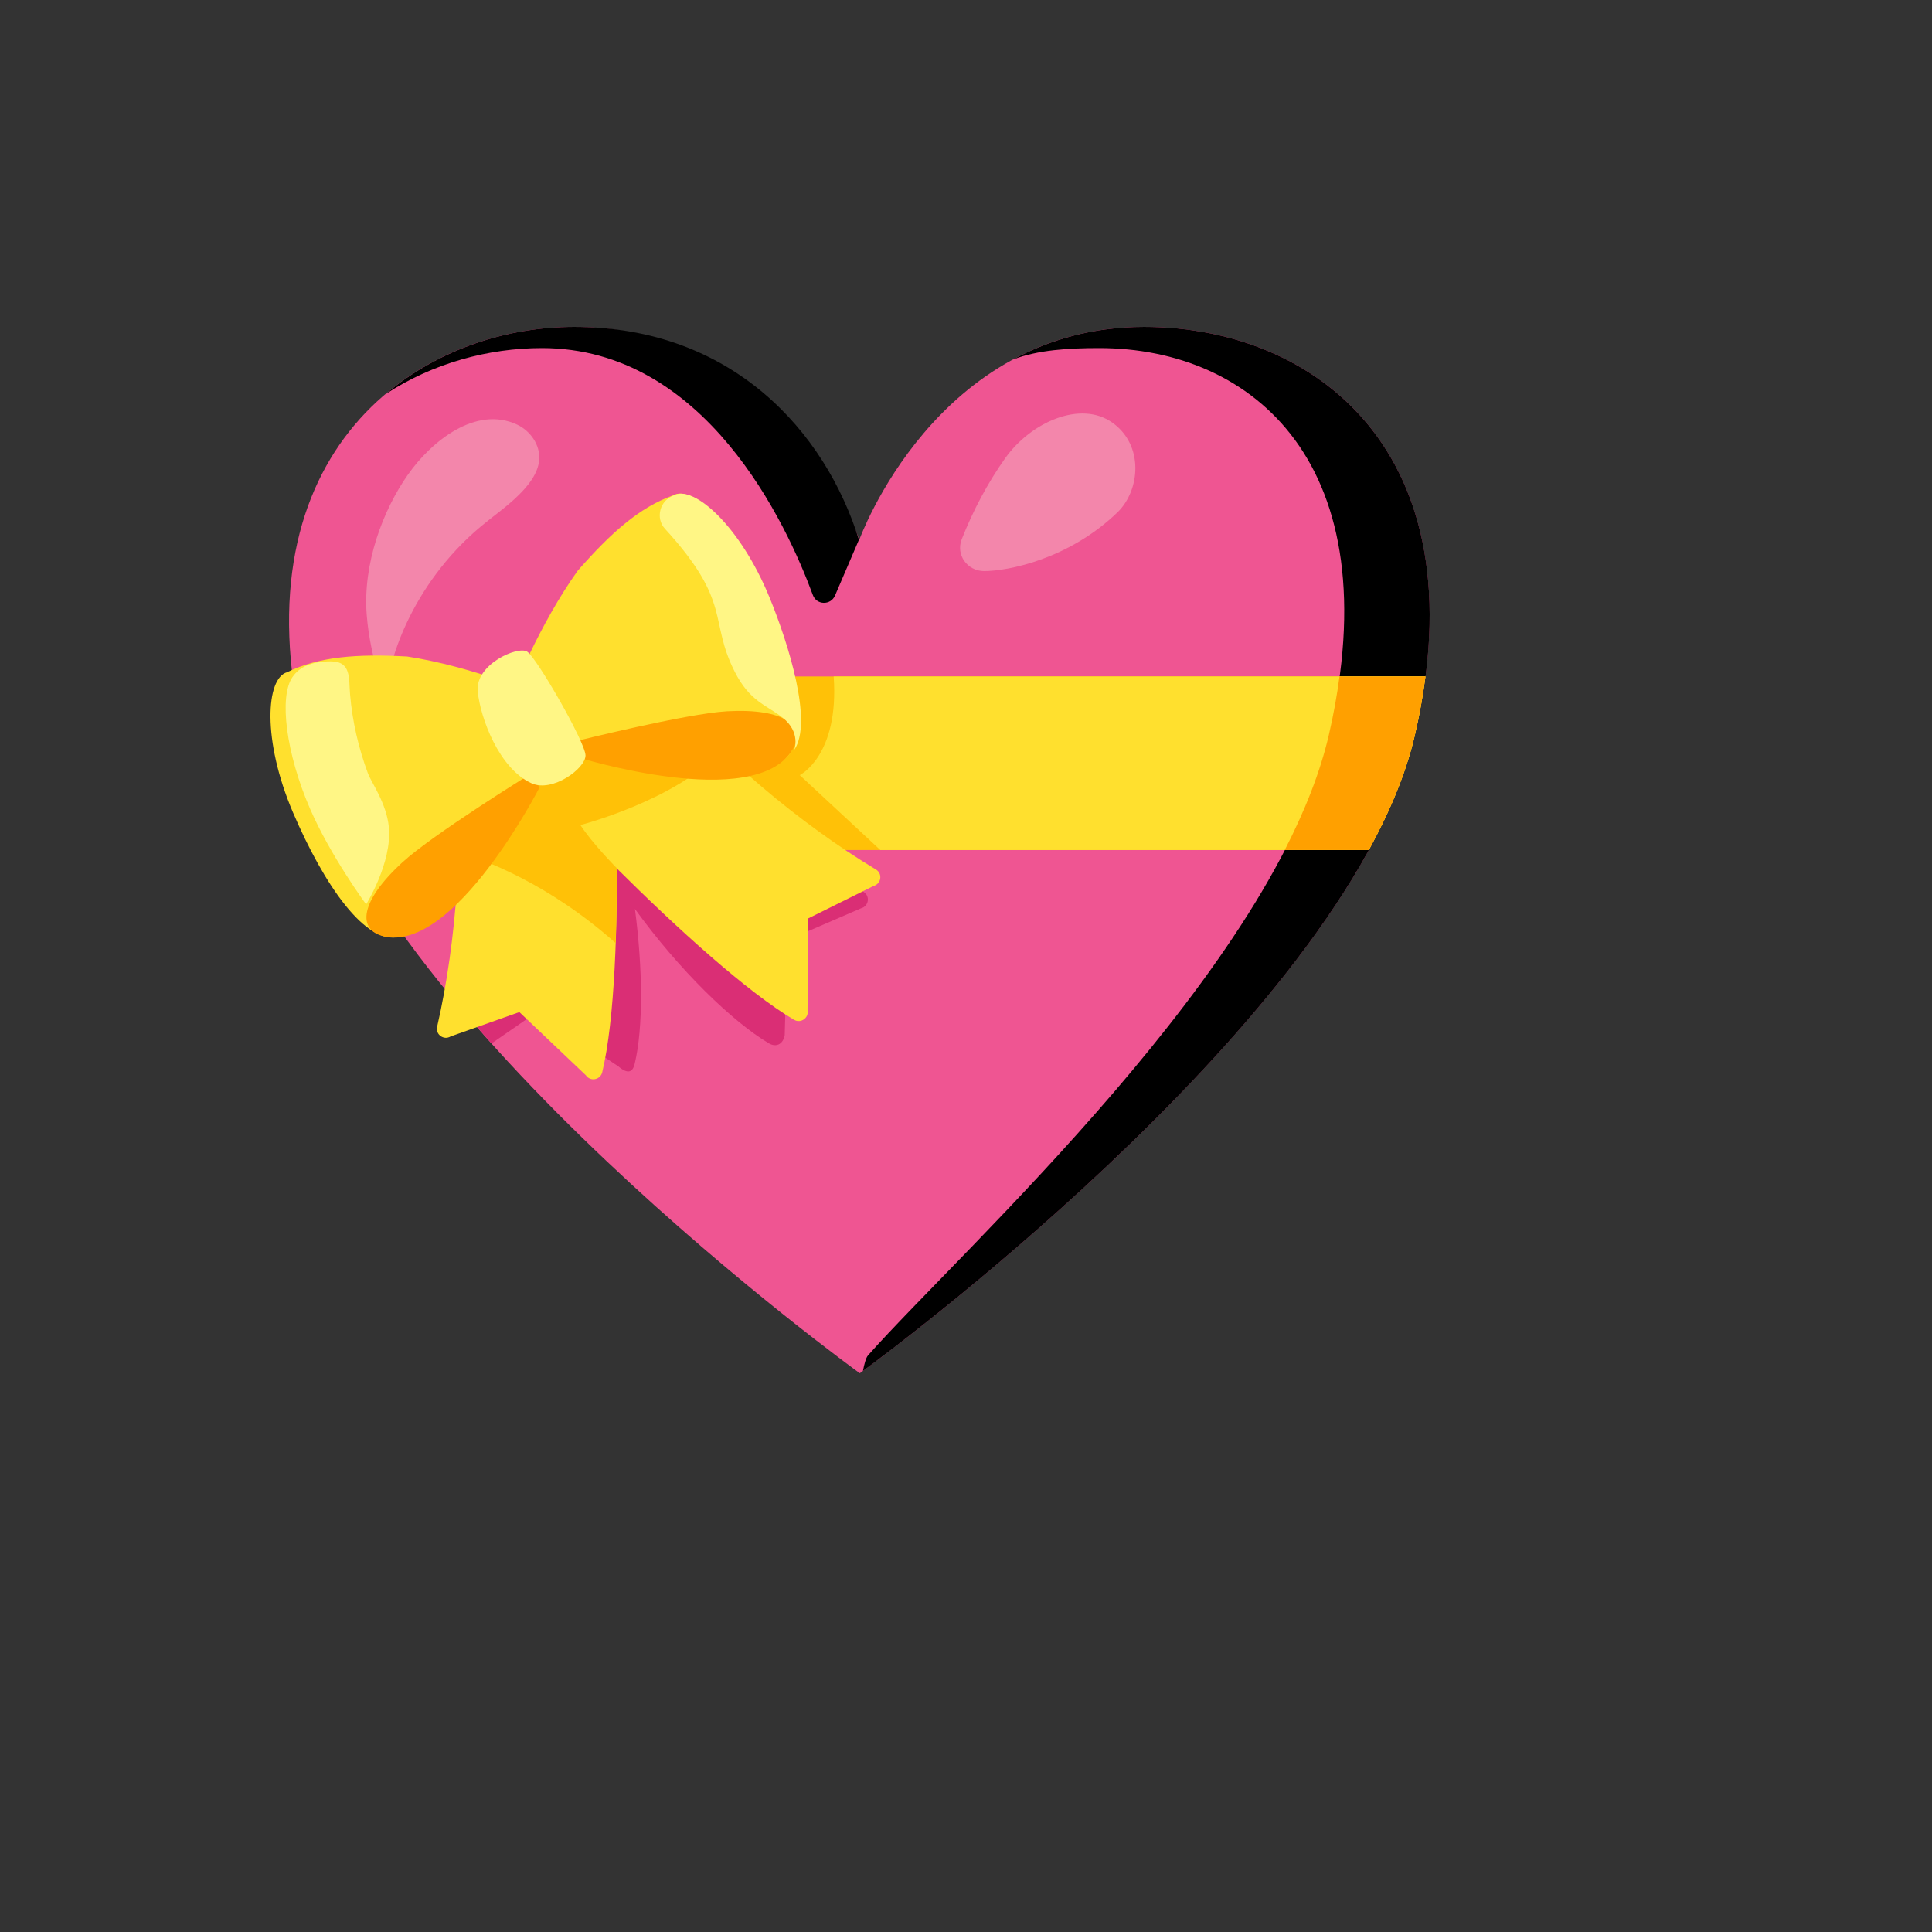 <svg xmlns="http://www.w3.org/2000/svg" version="1.1" xmlns:xlink="http://www.w3.org/1999/xlink" width="100%" height="100%" id="svgWorkerArea" viewBox="-25 -25 625 625" xmlns:idraw="https://idraw.muisca.co" style="background: white;"><rect x="-25" y="-25" width="625" height="625" fill="#333333" stroke="none"/><defs id="defsdoc"><pattern id="patternBool" x="0" y="0" width="10" height="10" patternUnits="userSpaceOnUse" patternTransform="rotate(35)"><circle cx="5" cy="5" r="4" style="stroke: none;fill: #ff000070;"></circle></pattern></defs><g id="fileImp-706199094" class="cosito"><path id="pathImp-468066223" fill="#ef5592" class="grouped" d="M345.111 80.752C277.744 80.752 252.993 149.595 252.993 149.595 252.993 149.595 228.579 80.752 160.72 80.752 109.741 80.752 51.629 121.154 73.091 212.996 94.552 304.838 253.146 419.248 253.146 419.248 253.146 419.248 411.156 304.838 432.649 212.996 454.141 121.154 400.18 80.752 345.111 80.752 345.111 80.752 345.111 80.752 345.111 80.752"></path><path id="pathImp-816285626" class="grouped" d="M150.327 87.608C203.213 87.609 229.471 144.46 237.957 167.49 239.156 170.78 243.738 170.872 245.121 167.674 245.121 167.674 252.87 149.595 252.87 149.595 241.954 114.697 211.976 80.752 160.72 80.752 139.505 80.752 117.09 87.762 99.656 102.552 115.061 92.436 133.109 87.609 150.327 87.608 150.327 87.609 150.327 87.609 150.327 87.608"></path><path id="pathImp-307847739" class="grouped" d="M345.111 80.752C328.446 80.752 314.426 84.964 302.711 91.298 310.828 88.193 320.667 87.609 330.599 87.608 380.44 87.609 425.054 125.397 404.915 212.75 387.635 287.742 286.661 378.723 255.821 413.437 255.145 414.206 254.591 416.235 254.161 418.51 267.413 408.764 412.202 300.595 432.68 212.965 454.141 121.154 400.18 80.752 345.111 80.752 345.111 80.752 345.111 80.752 345.111 80.752"></path><path id="pathImp-200644097" fill="#f386ab" class="grouped" d="M293.364 159.742C287.952 159.742 284.139 154.514 286.107 149.472 289.766 140.186 294.501 131.208 300.19 123.214 308.614 111.407 324.634 104.519 334.78 111.683 345.173 119.001 343.82 133.637 336.533 140.709 320.852 155.867 301.143 159.742 293.364 159.742 293.364 159.742 293.364 159.742 293.364 159.742"></path><path id="pathImp-903950167" fill="#f386ab" class="grouped" d="M100.056 201.527C100.025 200.758 94.767 188.521 93.63 173.855 92.338 157.343 98.887 140.002 106.974 128.533 114.63 117.648 128.989 106.149 142.272 112.36 146.607 114.389 149.805 119.001 149.436 123.767 149.067 128.256 145.746 132.284 142.641 135.297 138.859 139.018 134.493 142 130.465 145.382 107.927 164.261 99.564 190.489 100.056 201.527 100.056 201.527 100.056 201.527 100.056 201.527"></path><path id="pathImp-268521376" fill="#ffc107" class="grouped" d="M73.091 212.965C75.919 225.018 81.115 237.47 88.003 249.985 88.003 249.985 417.829 249.985 417.829 249.985 424.685 237.47 429.882 225.018 432.68 212.996 434.248 206.324 435.354 199.99 436.154 193.84 436.154 193.84 69.708 193.84 69.708 193.84 70.446 199.959 71.553 206.324 73.091 212.965 73.091 212.965 73.091 212.965 73.091 212.965"></path><path id="pathImp-322927468" fill="#da2e75" class="grouped" d="M254.345 263.513C229.809 248.755 203.582 222.466 188.116 203.126 188.116 203.126 127.698 219.76 127.698 219.76 130.864 244.327 124.408 301.548 124.408 301.548 124.408 301.548 134.001 312.555 134.001 312.555 134.001 312.555 148.667 302.409 148.667 302.409 148.667 302.409 174.987 319.935 174.987 319.935 178.43 322.856 179.753 321.564 180.337 319.074 183.104 307.482 182.95 288.388 180.398 269.048 194.634 288.726 211.976 305.576 223.752 312.524 225.935 313.816 228.272 313.017 228.856 309.849 228.856 309.85 229.655 279.164 229.655 279.164 229.655 279.164 253.546 268.833 253.546 268.833 256.067 268.187 256.559 264.836 254.345 263.513 254.345 263.514 254.345 263.514 254.345 263.513"></path><path id="pathImp-214612260" fill="#ffe02e" class="grouped" d="M141.288 206.17C141.288 206.17 191.652 199.59 191.652 199.59 207.118 218.93 233.806 241.529 258.373 256.288 260.587 257.61 260.095 260.931 257.605 261.607 257.605 261.607 236.481 272.092 236.481 272.092 236.481 272.092 236.235 301.794 236.235 301.794 236.758 304.284 234.052 306.191 231.869 304.899 216.865 296.044 194.112 275.443 174.28 255.673 154.448 235.902 141.288 206.17 141.288 206.17 141.288 206.17 141.288 206.17 141.288 206.17"></path><path id="pathImp-264847416" fill="#ffe02e" class="grouped" d="M161.766 188.121C161.766 188.121 122.009 219.76 122.009 219.76 125.176 244.327 122.84 279.225 116.413 307.144 115.829 309.665 118.566 311.633 120.779 310.28 120.779 310.28 143.01 302.409 143.01 302.409 143.01 302.409 164.533 322.856 164.533 322.856 165.978 324.977 169.206 324.362 169.821 321.872 173.88 304.93 174.895 274.275 174.464 246.264 174.034 218.254 161.766 188.121 161.766 188.121 161.766 188.121 161.766 188.121 161.766 188.121"></path><path id="pathImp-646435238" fill="#ffc107" class="grouped" d="M208.378 217.669C202.044 211.551 196.325 205.401 191.683 199.59 191.683 199.59 161.766 188.152 161.766 188.152 161.766 188.152 122.009 219.76 122.009 219.76 123.178 228.923 123.608 239.5 123.332 250.63 131.633 253.121 152.541 260.839 174.157 280.086 174.433 272.215 174.556 264.036 174.526 255.888 175.202 256.565 175.909 257.241 176.586 257.948 173.296 254.658 166.378 247.463 162.749 241.898 162.749 241.929 194.265 233.719 208.378 217.669 208.378 217.669 208.378 217.669 208.378 217.669"></path><path id="pathImp-376153055" fill="#ffe02e" class="grouped" d="M104.268 277.995C93.384 281.009 79.793 261.269 69.77 237.809 59.746 214.349 61.038 194.363 67.894 192.457 78.317 187.352 90.647 186.492 106.728 187.383 117.151 188.982 127.79 191.995 137.26 195.255 147.929 198.913 149.159 228.646 149.159 228.646 131.572 259.701 119.519 273.783 104.268 277.995 104.268 277.995 104.268 277.995 104.268 277.995"></path><path id="pathImp-267921508" fill="#ffa000" class="grouped" d="M146.269 225.602C146.269 225.602 114.999 244.942 105.16 253.982 91.262 266.742 90.586 275.874 99.133 277.903 122.071 283.376 149.559 229.691 149.559 229.691 149.559 229.691 146.269 225.602 146.269 225.602 146.269 225.602 146.269 225.602 146.269 225.602"></path><path id="pathImp-441987316" fill="#ffe02e" class="grouped" d="M227.841 221.298C237.588 215.578 233.13 191.995 223.537 168.381 213.944 144.768 198.847 131.669 192.697 135.267 181.782 139.172 172.558 147.443 161.888 159.619 155.739 168.228 150.42 177.975 146.084 187.045 141.196 197.284 161.427 218.992 161.427 218.991 195.741 228.093 214.19 229.292 227.841 221.298 227.841 221.298 227.841 221.298 227.841 221.298"></path><path id="pathImp-646743126" fill="#ffa000" class="grouped" d="M161.274 214.779C161.274 214.779 196.91 205.862 210.192 205.094 228.979 204.048 235.928 209.952 231.377 217.516 219.201 237.839 161.888 219.975 161.888 219.975 161.888 219.975 161.274 214.779 161.274 214.779 161.274 214.779 161.274 214.779 161.274 214.779"></path><path id="pathImp-13992767" fill="#ffe02e" class="grouped" d="M417.798 249.985C424.654 237.47 429.851 225.018 432.649 212.996 434.217 206.324 435.324 199.99 436.123 193.84 436.123 193.84 244.691 193.84 244.691 193.84 246.536 219.483 233.714 225.756 233.714 225.756 233.714 225.756 259.788 249.985 259.788 249.985 259.788 249.985 417.798 249.985 417.798 249.985 417.798 249.985 417.798 249.985 417.798 249.985"></path><path id="pathImp-566899563" fill="#fff685" class="grouped" d="M231.931 217.577C238.049 208.753 230.117 183.355 223.998 168.412 214.343 144.768 199.123 131.7 192.943 135.297 192.912 135.298 192.882 135.328 192.851 135.328 188.454 136.896 186.947 142.615 190.114 146.059 211.945 169.888 204.227 175.576 212.652 192.241 217.541 201.927 222.83 203.003 228.087 207.092 234.206 211.858 231.931 217.577 231.931 217.577 231.931 217.577 231.931 217.577 231.931 217.577"></path><path id="pathImp-534523380" fill="#ffa000" class="grouped" d="M404.884 212.75C402.086 224.833 397.105 237.348 390.617 249.985 390.617 249.985 417.798 249.985 417.798 249.985 424.654 237.47 429.851 225.018 432.649 212.996 434.217 206.324 435.324 199.99 436.123 193.84 436.123 193.84 408.328 193.84 408.328 193.84 407.528 199.867 406.421 206.139 404.884 212.75 404.884 212.75 404.884 212.75 404.884 212.75"></path><path id="pathImp-213505395" fill="#fff685" class="grouped" d="M146.976 228.4C136.522 223.726 130.403 207.369 129.542 198.667 128.681 189.935 142.456 183.909 145.5 185.784 148.575 187.66 164.41 215.209 164.41 219.391 164.41 223.573 153.771 231.444 146.976 228.4 146.976 228.4 146.976 228.4 146.976 228.4"></path><path id="pathImp-867079046" fill="#fff685" class="grouped" d="M100.794 242.575C100.056 234.857 95.106 228.093 94.029 225.202 90.985 216.993 88.987 208.384 88.249 199.651 87.788 194.394 88.71 188.982 82.038 188.951 75.704 188.951 71.891 190.735 69.616 194.025 65.25 200.328 67.464 218.592 75.304 236.64 81.946 251.952 93.445 267.572 93.445 267.572 93.445 267.572 101.901 254.013 100.794 242.575 100.794 242.575 100.794 242.575 100.794 242.575"></path></g></svg>
